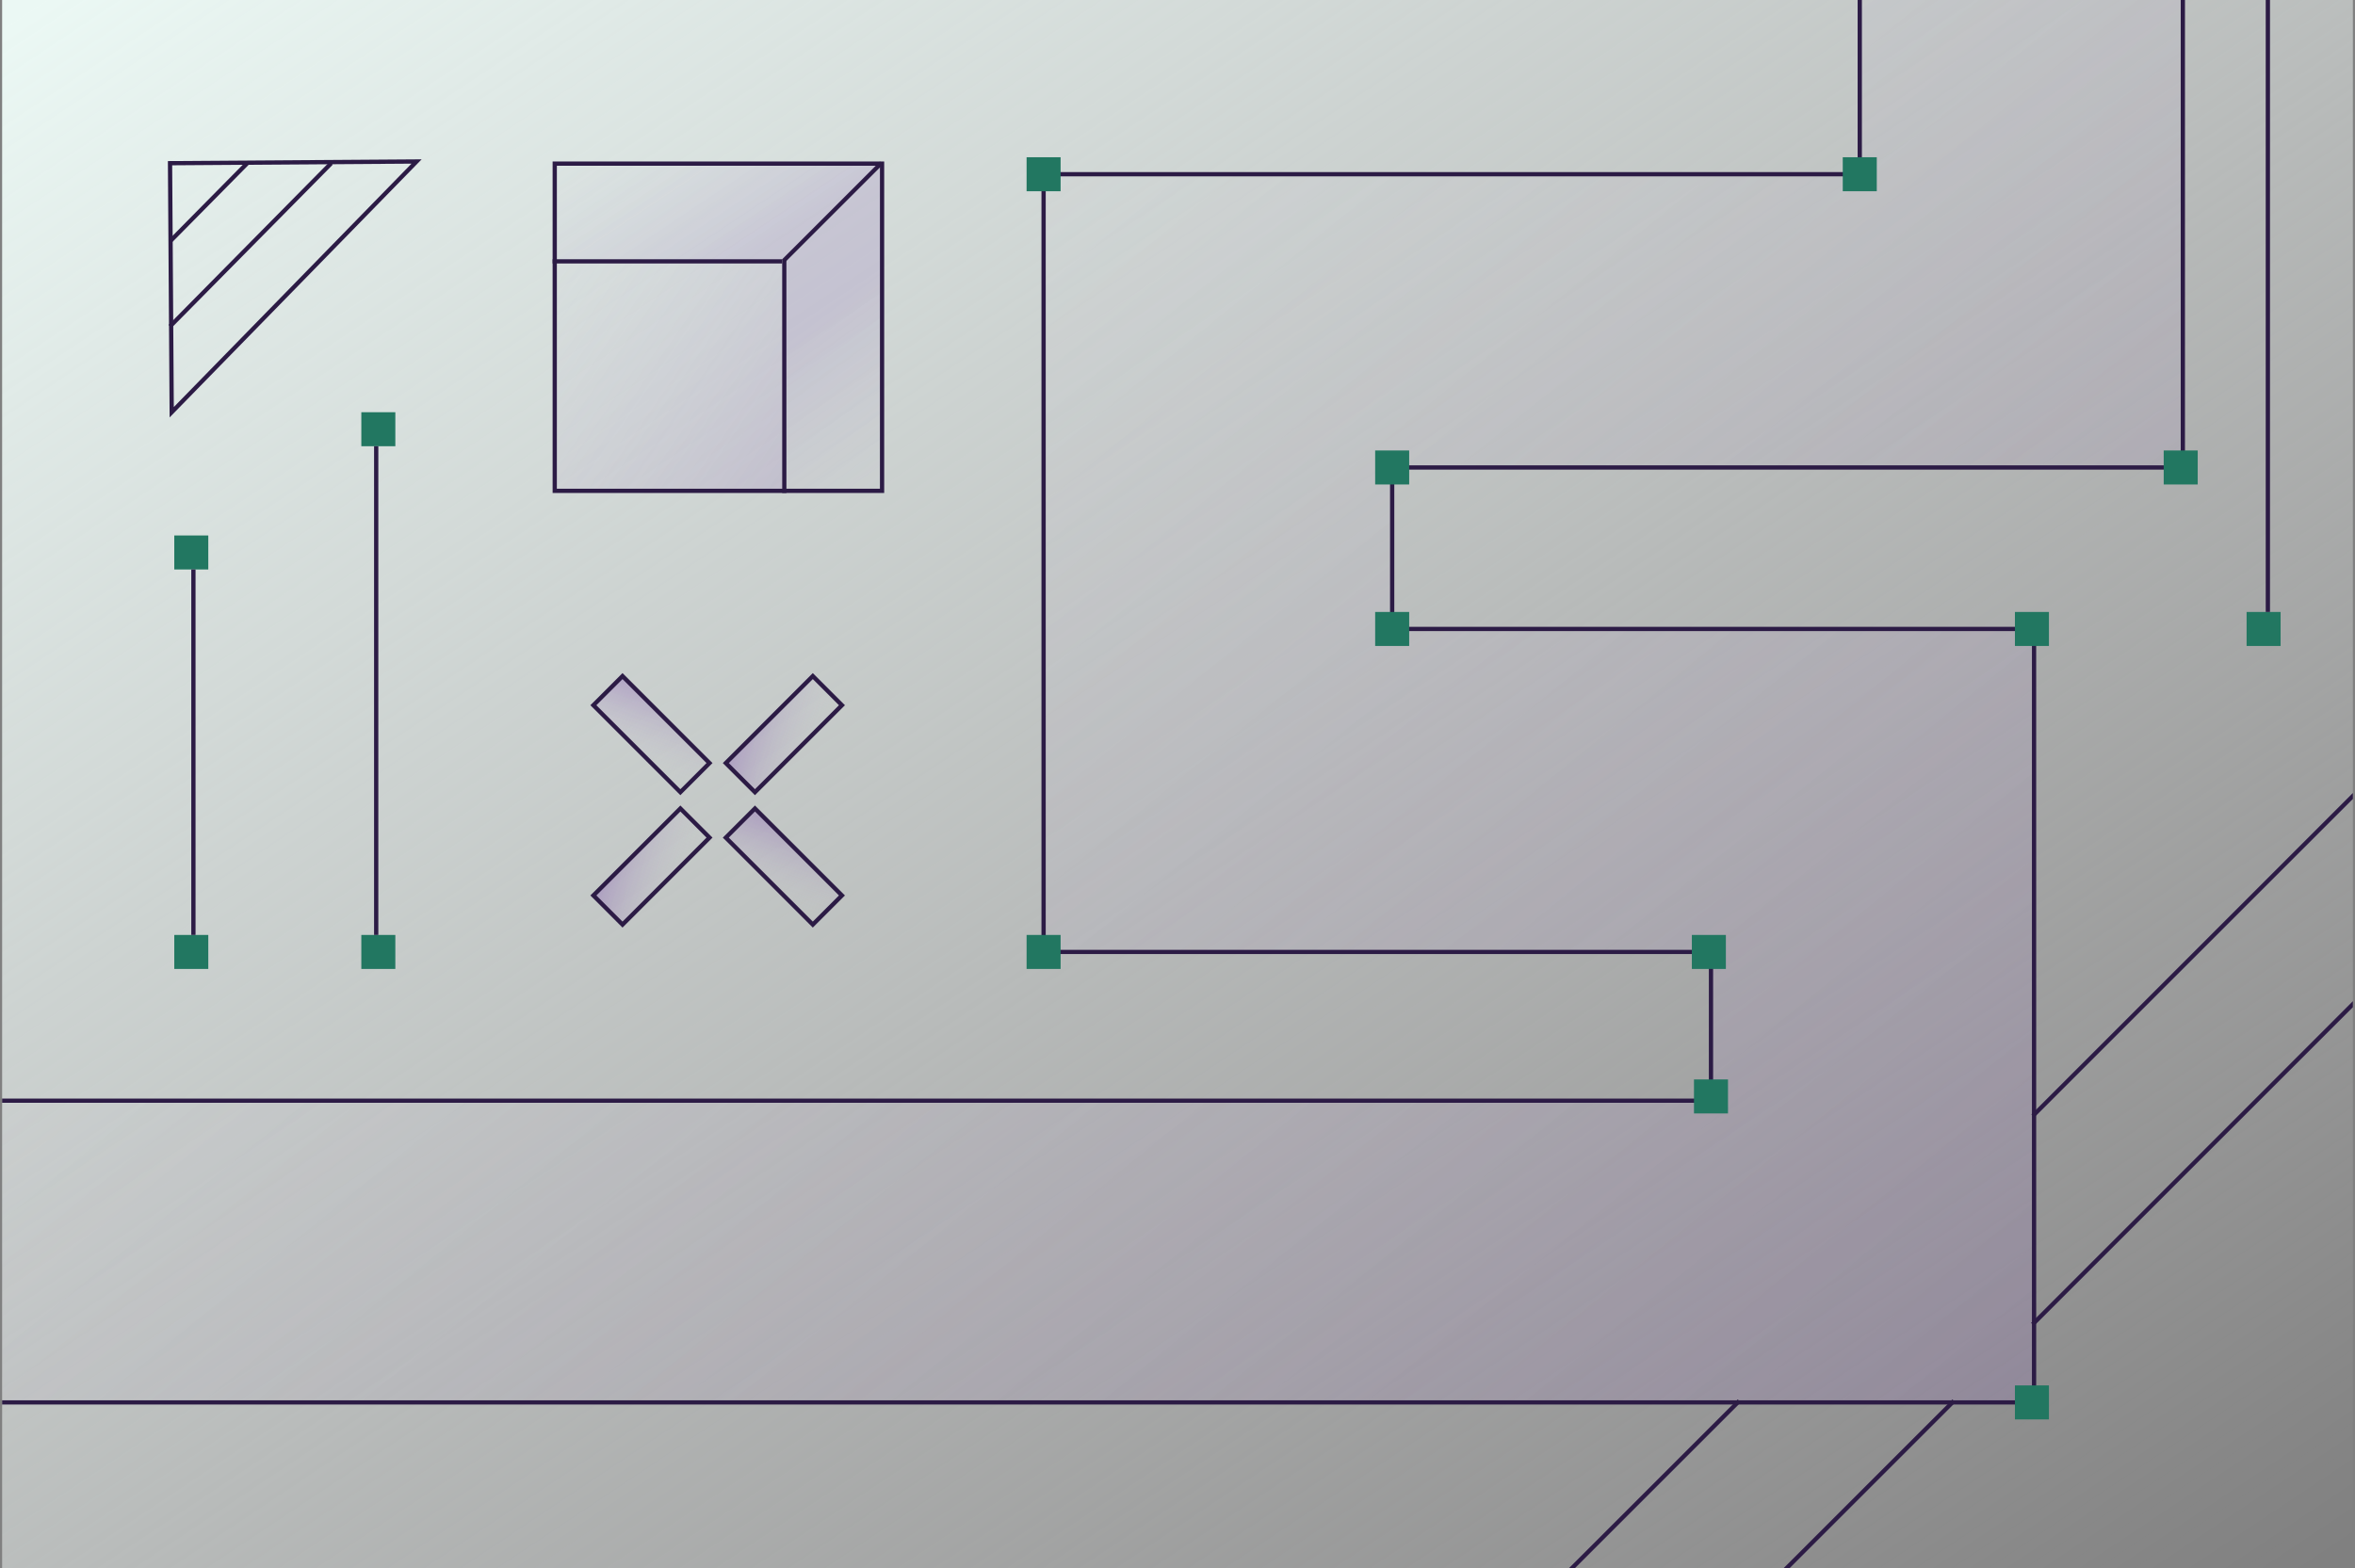 <?xml version="1.0" encoding="UTF-8"?> <svg xmlns="http://www.w3.org/2000/svg" width="554" height="369" viewBox="0 0 554 369" fill="none"><rect x="0" y="0" width="554" height="369" fill="#808080" stroke="none"/><g clip-path="url(#clip0_396_12262)"><rect width="553" height="369" transform="translate(0.5)" fill="url(#paint0_linear_396_12262)"></rect><path d="M513.5 110V-15H437.5V41H245.5V224H402.5V259H-14.5V330H478.5V148H327.5V110H513.5Z" fill="url(#paint1_linear_396_12262)" stroke="#2C1B45"></path><rect x="398.5" y="254" width="8" height="8" fill="#227761"></rect><rect x="474" y="144" width="8" height="8" fill="#227761"></rect><rect x="474" y="326" width="8" height="8" fill="#227761"></rect><rect x="323.5" y="144" width="8" height="8" fill="#227761"></rect><rect x="323.5" y="106" width="8" height="8" fill="#227761"></rect><rect x="509" y="106" width="8" height="8" fill="#227761"></rect><rect x="528.5" y="144" width="8" height="8" fill="#227761"></rect><rect x="433.5" y="37" width="8" height="8" fill="#227761"></rect><rect x="241.5" y="37" width="8" height="8" fill="#227761"></rect><rect x="241.5" y="220" width="8" height="8" fill="#227761"></rect><rect x="398" y="220" width="8" height="8" fill="#227761"></rect><rect x="139.589" y="210.708" width="28.942" height="9.694" transform="rotate(-45 139.589 210.708)" fill="url(#paint2_linear_396_12262)" stroke="#2C1B45"></rect><rect x="170.743" y="179.555" width="28.942" height="9.694" transform="rotate(-45 170.743 179.555)" fill="url(#paint3_linear_396_12262)" stroke="#2C1B45"></rect><rect x="146.444" y="159.09" width="28.942" height="9.694" transform="rotate(45 146.444 159.09)" fill="url(#paint4_linear_396_12262)" stroke="#2C1B45"></rect><rect x="177.597" y="190.243" width="28.942" height="9.694" transform="rotate(45 177.597 190.243)" fill="url(#paint5_linear_396_12262)" stroke="#2C1B45"></rect><path d="M40 76.8L77.926 38.4M40 56.8L58.173 38.4" stroke="#2C1B45"></path><path d="M40 38.401L40.395 97L98 38L40 38.401Z" stroke="#2C1B45"></path><rect x="41" y="126" width="8" height="8" fill="#227761"></rect><rect x="41" y="220" width="8" height="8" fill="#227761"></rect><line x1="45.5" y1="134" x2="45.5" y2="220" stroke="#2C1B45"></line><rect x="85" y="97" width="8" height="8" fill="#227761"></rect><rect x="85" y="220" width="8" height="8" fill="#227761"></rect><line x1="88.5" y1="105" x2="88.5" y2="220" stroke="#2C1B45"></line><line x1="533.5" y1="144" x2="533.5" y2="-41" stroke="#2C1B45"></line><path d="M478.221 262.572L555.221 185.572" stroke="#2C1B45"></path><line x1="478.146" y1="311.646" x2="556.146" y2="233.646" stroke="#2C1B45"></line><line x1="365.146" y1="373.646" x2="409.146" y2="329.646" stroke="#2C1B45"></line><line x1="415.646" y1="373.646" x2="459.646" y2="329.646" stroke="#2C1B45"></line><rect x="130.5" y="38.5" width="77" height="77" stroke="#2C1B45"></rect><line x1="207.354" y1="38.354" x2="184.354" y2="61.354" stroke="#2C1B45"></line><line x1="184.5" y1="61" x2="184.5" y2="116" stroke="#2C1B45"></line><line x1="184" y1="61.5" x2="130" y2="61.5" stroke="#2C1B45"></line><rect x="131" y="62" width="53" height="53" fill="url(#paint6_linear_396_12262)"></rect><path d="M185 61.5L207 39.5V115H185V61.5Z" fill="url(#paint7_linear_396_12262)"></path><path d="M131 39H206L184 61H131V39Z" fill="url(#paint8_linear_396_12262)"></path></g><defs><linearGradient id="paint0_linear_396_12262" x1="8.5" y1="-6.44095e-06" x2="344.613" y2="503.713" gradientUnits="userSpaceOnUse"><stop stop-color="#EBF8F4"></stop><stop offset="1" stop-color="white" stop-opacity="0"></stop></linearGradient><linearGradient id="paint1_linear_396_12262" x1="604.5" y1="615" x2="111.883" y2="9.407" gradientUnits="userSpaceOnUse"><stop stop-color="#7138AC" stop-opacity="0.39"></stop><stop offset="1" stop-color="#D9D9D9" stop-opacity="0"></stop></linearGradient><linearGradient id="paint2_linear_396_12262" x1="138.882" y1="208.142" x2="149.746" y2="229.442" gradientUnits="userSpaceOnUse"><stop stop-color="#7138AC" stop-opacity="0.39"></stop><stop offset="1" stop-color="#D9D9D9" stop-opacity="0"></stop></linearGradient><linearGradient id="paint3_linear_396_12262" x1="170.036" y1="176.988" x2="180.9" y2="198.289" gradientUnits="userSpaceOnUse"><stop stop-color="#7138AC" stop-opacity="0.39"></stop><stop offset="1" stop-color="#D9D9D9" stop-opacity="0"></stop></linearGradient><linearGradient id="paint4_linear_396_12262" x1="146.444" y1="155.816" x2="157.307" y2="177.117" gradientUnits="userSpaceOnUse"><stop stop-color="#7138AC" stop-opacity="0.39"></stop><stop offset="1" stop-color="#D9D9D9" stop-opacity="0"></stop></linearGradient><linearGradient id="paint5_linear_396_12262" x1="177.597" y1="186.97" x2="188.461" y2="208.271" gradientUnits="userSpaceOnUse"><stop stop-color="#7138AC" stop-opacity="0.39"></stop><stop offset="1" stop-color="#D9D9D9" stop-opacity="0"></stop></linearGradient><linearGradient id="paint6_linear_396_12262" x1="239" y1="160" x2="95.588" y2="61.3" gradientUnits="userSpaceOnUse"><stop stop-color="#7138AC" stop-opacity="0.39"></stop><stop offset="1" stop-color="#D9D9D9" stop-opacity="0"></stop></linearGradient><linearGradient id="paint7_linear_396_12262" x1="223" y1="52.5" x2="257.806" y2="99.457" gradientUnits="userSpaceOnUse"><stop stop-color="#7138AC" stop-opacity="0.14"></stop><stop offset="1" stop-color="#D9D9D9" stop-opacity="0"></stop></linearGradient><linearGradient id="paint8_linear_396_12262" x1="186.5" y1="54" x2="156.08" y2="8.516" gradientUnits="userSpaceOnUse"><stop stop-color="#7138AC" stop-opacity="0.14"></stop><stop offset="1" stop-color="#D9D9D9" stop-opacity="0"></stop></linearGradient><clipPath id="clip0_396_12262"><rect width="553" height="369" fill="white" transform="translate(0.5)"></rect></clipPath></defs></svg> 